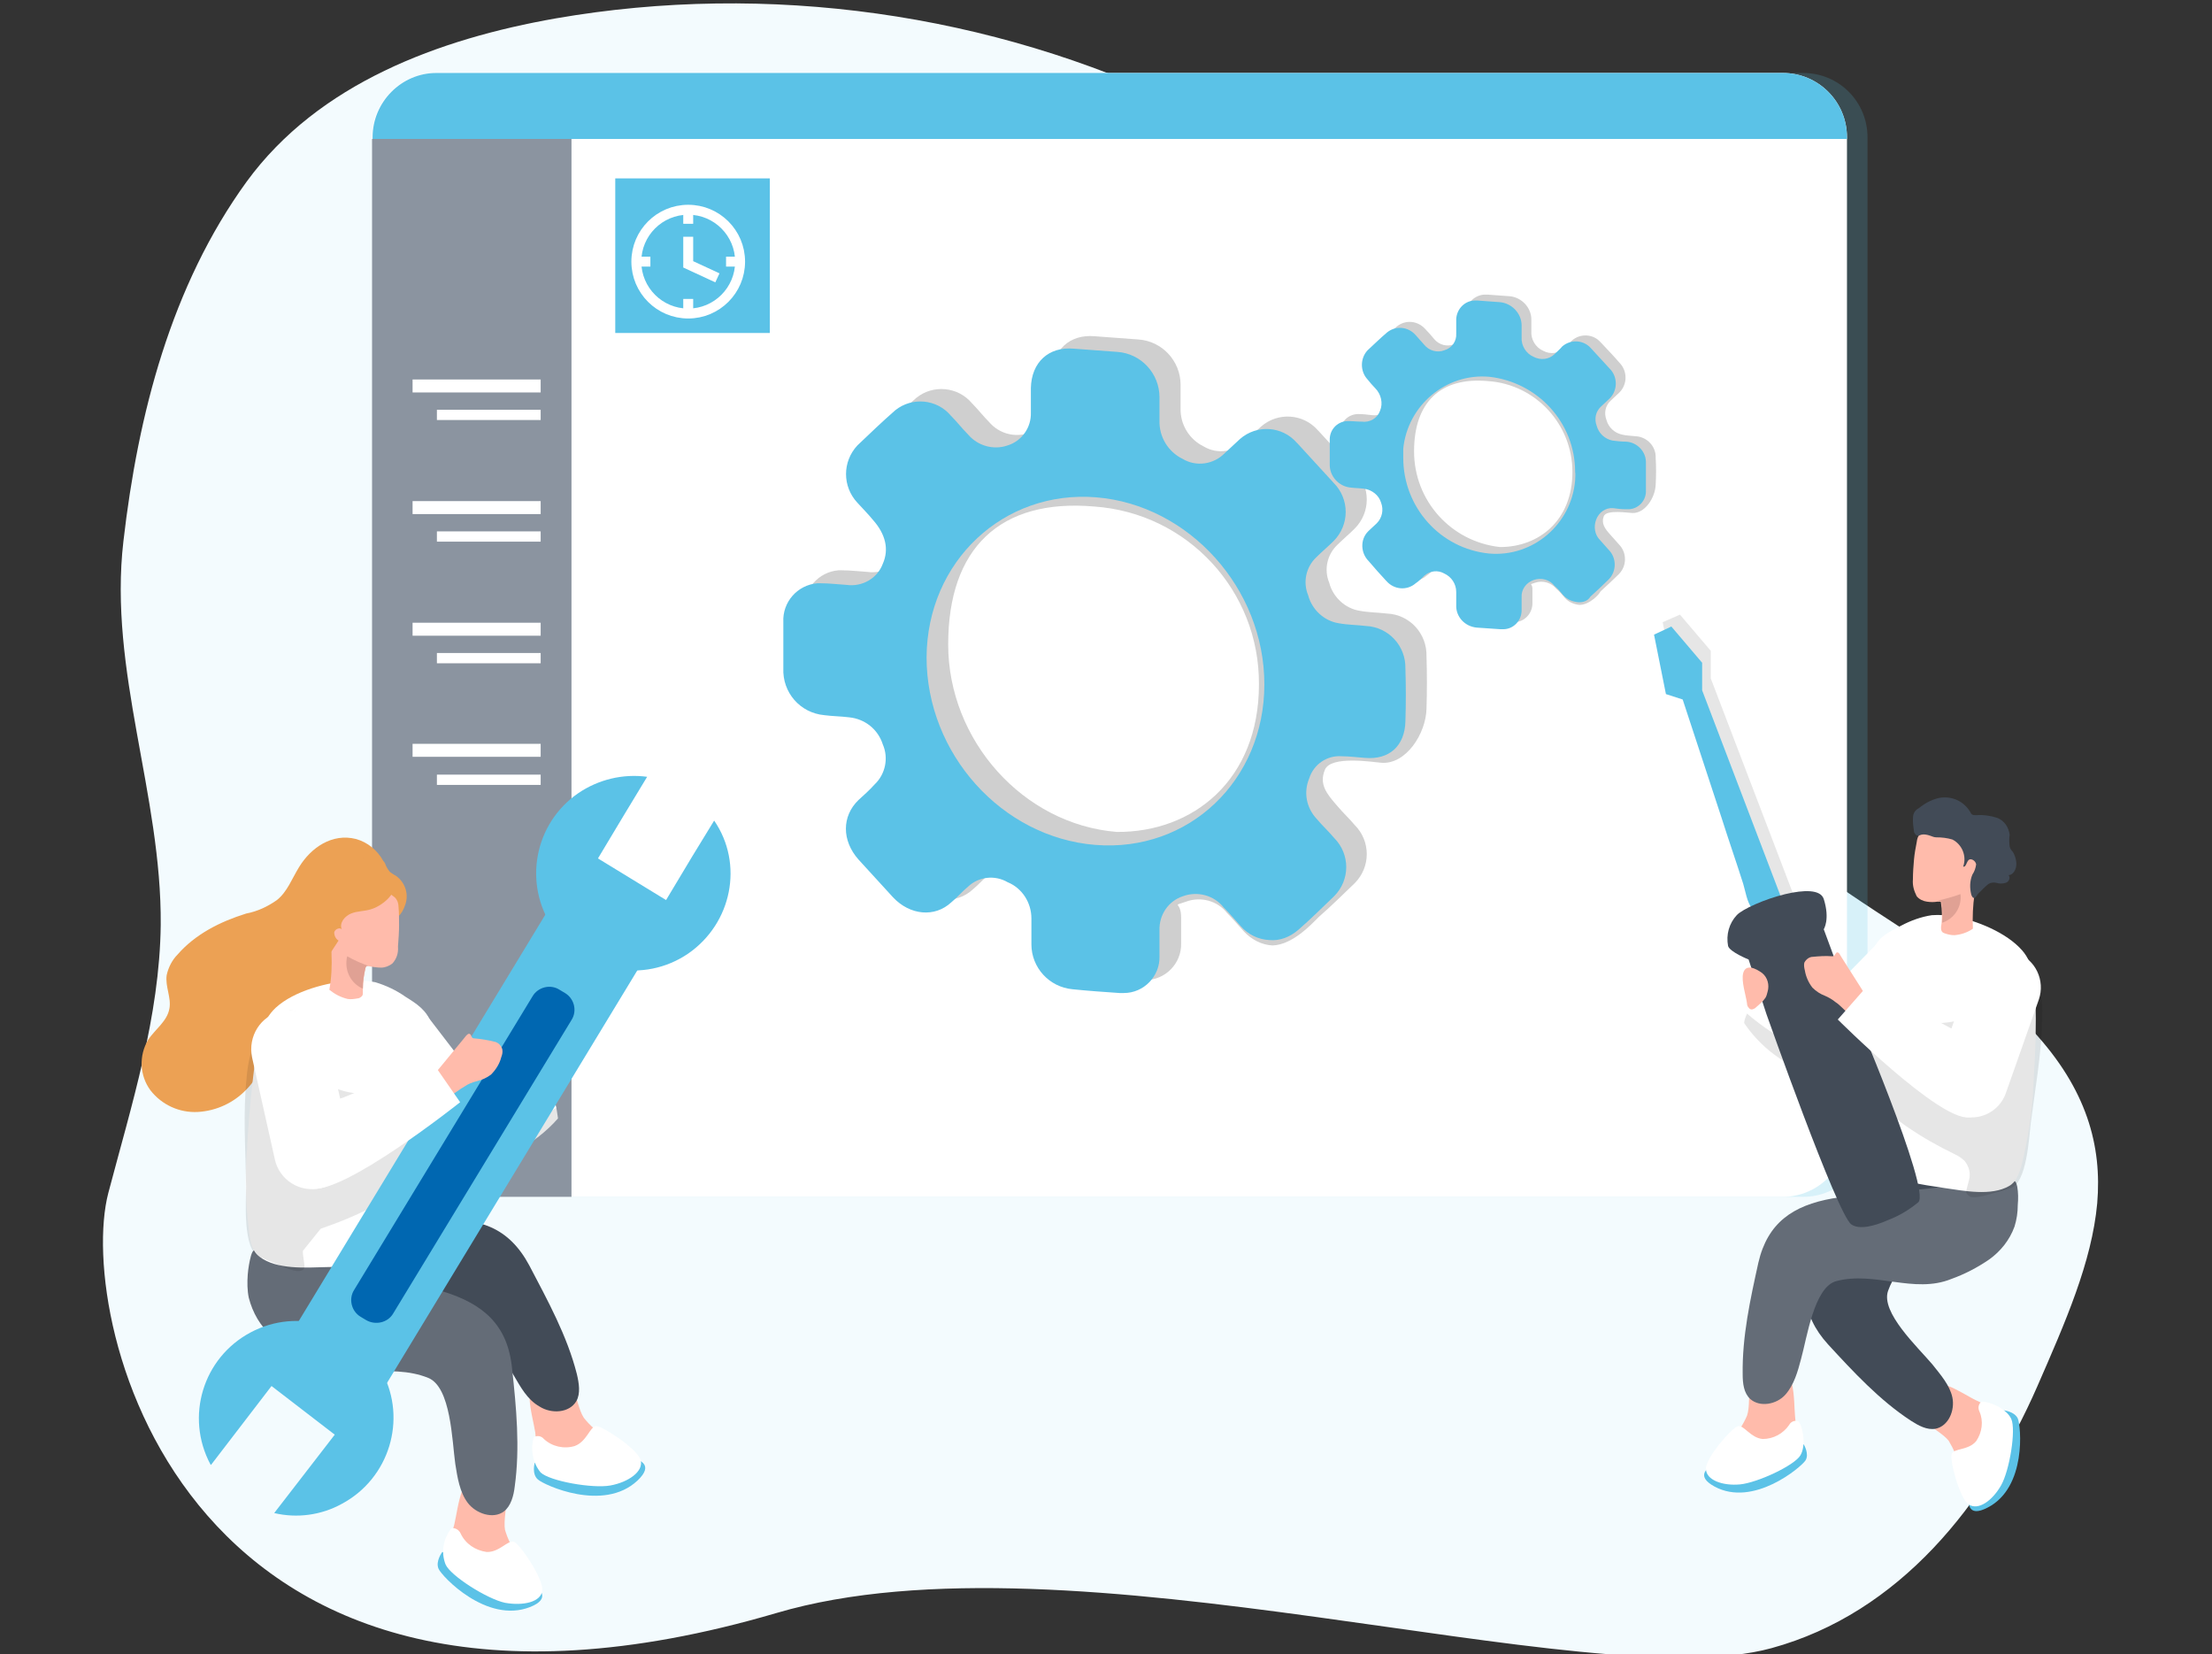 <svg width="214" height="160" viewBox="0 0 214 160" fill="none" xmlns="http://www.w3.org/2000/svg">
<rect x="0" y="0" width="214" height="160" fill="#333333" stroke="none"/>
<g clip-path="url(#clip0_1492_17833)">
<path d="M202.895 116.392C202.373 122.092 199.81 127.895 197.091 134.118C192.124 145.464 183.81 156.026 171.366 159.425C153.536 164.288 103.601 147.608 75.105 156.026C17.745 172.863 7.288 127.634 10.477 115.399C12.725 106.876 15.444 98.353 15.549 89.464C15.653 76.863 10.477 64.889 11.941 52.34C13.353 40.105 16.542 27.66 23.863 17.569C30.817 8.052 42.477 3.765 53.771 1.778C74.268 -1.778 95.863 1.255 114.634 10.301C124.098 14.902 133.039 21.124 139.209 29.699C145.536 38.484 148.621 49.098 153.693 58.614C159.131 68.811 166.869 77.699 176.229 84.549C183.078 89.569 190.869 93.49 196.673 99.712C201.902 105.36 203.366 110.85 202.895 116.392Z" fill="#F3FBFE"/>
<path opacity="0.18" d="M180.673 13.281V109.543C180.673 112.941 177.902 115.765 174.451 115.765H44.202C40.752 115.765 37.98 112.993 37.98 109.543V13.281C37.98 9.83 40.752 7.059 44.202 7.059H174.451C177.902 7.059 180.673 9.83 180.673 13.281Z" fill="#5BC2E7"/>
<path d="M178.686 13.281V109.543C178.686 112.941 175.915 115.765 172.464 115.765H42.216C38.765 115.765 35.993 112.993 35.993 109.543V13.281C35.993 9.83 38.765 7.059 42.216 7.059H172.464C175.915 7.059 178.686 9.83 178.686 13.281Z" fill="white"/>
<path d="M178.686 13.281V13.438H36.046V13.281C36.046 9.882 38.817 7.059 42.216 7.059H172.464C175.915 7.059 178.686 9.83 178.686 13.281Z" fill="#5BC2E7"/>
<path d="M55.288 13.438V115.765H42.216C38.765 115.765 35.993 112.993 35.993 109.542V13.438H55.288Z" fill="#8B94A0"/>
<path d="M52.307 39.634H42.268V40.627H52.307V39.634Z" fill="white"/>
<path d="M52.307 36.706H39.915V37.961H52.307V36.706Z" fill="white"/>
<path d="M52.307 51.399H42.268V52.392H52.307V51.399Z" fill="white"/>
<path d="M52.307 48.471H39.915V49.725H52.307V48.471Z" fill="white"/>
<path d="M52.307 63.163H42.268V64.157H52.307V63.163Z" fill="white"/>
<path d="M52.307 60.235H39.915V61.49H52.307V60.235Z" fill="white"/>
<path d="M52.307 74.928H42.268V75.922H52.307V74.928Z" fill="white"/>
<path d="M52.307 71.948H39.915V73.203H52.307V71.948Z" fill="white"/>
<g opacity="0.19">
<path d="M123.105 91.451C122.059 91.399 121.065 90.876 120.333 90.091C119.811 89.516 119.288 88.889 118.713 88.314C117.771 87.111 116.15 86.693 114.739 87.216C113.275 87.739 114.268 87.111 114.268 88.732C114.268 89.569 114.268 90.405 114.268 91.242C114.32 93.176 112.752 94.797 110.817 94.797C110.66 94.797 110.503 94.797 110.399 94.797C108.882 94.693 107.366 94.588 105.85 94.431C103.601 94.222 101.876 92.34 101.876 90.091C101.876 89.255 101.876 88.418 101.876 87.582C101.876 86.065 100.987 84.654 99.575 84.078C98.32 83.346 96.752 83.555 95.758 84.497C95.183 84.967 94.713 85.542 94.137 86.013C92.516 87.529 90.111 87.268 88.49 85.543C87.392 84.34 86.242 83.085 85.144 81.882C83.523 80.052 83.523 77.699 85.144 76.131C85.667 75.66 86.19 75.189 86.713 74.614C87.758 73.621 88.072 72.052 87.497 70.745C87.026 69.281 85.771 68.287 84.255 68.131C83.418 68.026 82.634 68.026 81.797 67.921C79.445 67.712 77.719 65.725 77.824 63.373C77.824 61.856 77.824 60.392 77.824 58.928C77.719 56.993 79.183 55.32 81.118 55.163C81.222 55.163 81.327 55.163 81.431 55.163C82.268 55.163 83.105 55.268 83.941 55.32C85.458 55.529 86.922 54.693 87.445 53.281C88.072 51.869 87.706 50.405 86.503 49.046C86.033 48.471 85.51 47.948 84.987 47.373C83.523 45.856 83.523 43.399 84.987 41.882C86.19 40.732 87.392 39.582 88.647 38.484C90.268 37.176 92.673 37.386 94.033 39.007C94.608 39.582 95.131 40.261 95.706 40.837C96.647 41.935 98.163 42.353 99.523 41.882C100.882 41.464 101.824 40.157 101.771 38.693C101.771 37.961 101.771 37.124 101.771 36.34C101.824 33.83 103.497 32.314 105.902 32.523L110.137 32.837C112.438 32.993 114.216 34.928 114.216 37.229C114.216 37.961 114.216 38.745 114.216 39.477C114.164 41.046 115.052 42.51 116.464 43.19C117.771 43.974 119.445 43.712 120.49 42.667C121.013 42.196 121.484 41.725 122.007 41.255C123.628 39.843 126.085 40 127.497 41.621C127.549 41.673 127.549 41.673 127.601 41.725C128.752 42.98 129.902 44.235 131.052 45.49C132.621 47.059 132.621 49.569 131.052 51.137C130.53 51.66 129.902 52.183 129.379 52.706C128.386 53.647 128.072 55.111 128.595 56.366C128.961 57.778 130.164 58.876 131.575 59.085C132.412 59.242 133.301 59.242 134.19 59.346C136.386 59.451 138.059 61.281 138.007 63.477C138.059 65.15 138.059 66.876 138.007 68.549C137.954 70.954 136.02 73.987 133.614 73.778C132.882 73.725 128.752 73.046 128.177 74.457C127.601 75.869 128.333 76.758 129.379 77.961C129.902 78.588 130.53 79.163 131.052 79.791C132.621 81.359 132.621 83.869 131.052 85.438C129.902 86.536 128.804 87.634 127.601 88.68C126.869 89.412 125.039 91.399 123.105 91.451ZM91.732 62.327C91.732 71.634 99 79.739 108.046 80.471C115.418 80.523 121.797 75.451 121.797 66.196C121.85 57.15 114.896 49.621 105.85 48.993C96.752 48.209 91.732 53.02 91.732 62.327Z" fill="#020202"/>
</g>
<path d="M122.791 90.928C121.745 90.876 120.752 90.405 120.02 89.569C119.497 88.993 118.974 88.366 118.399 87.791C117.458 86.588 115.837 86.17 114.425 86.693C113.013 87.163 112.124 88.523 112.176 89.987C112.176 90.823 112.176 91.66 112.176 92.497C112.229 94.431 110.66 96.052 108.726 96.052C108.569 96.052 108.412 96.052 108.307 96.052C106.791 95.948 105.275 95.843 103.758 95.686C101.51 95.477 99.784 93.595 99.784 91.346C99.784 90.51 99.784 89.673 99.784 88.837C99.784 87.32 98.895 85.909 97.484 85.333C96.229 84.601 94.66 84.81 93.667 85.752C93.091 86.222 92.621 86.797 92.046 87.268C90.425 88.784 88.02 88.523 86.399 86.797C85.301 85.595 84.15 84.34 83.052 83.137C81.431 81.307 81.431 78.954 83.052 77.386C83.575 76.915 84.098 76.444 84.621 75.869C85.667 74.876 85.98 73.307 85.405 72C84.935 70.536 83.68 69.543 82.163 69.386C81.327 69.281 80.543 69.281 79.758 69.177C77.405 68.967 75.68 66.98 75.784 64.627C75.784 63.111 75.784 61.647 75.784 60.183C75.68 58.248 77.144 56.575 79.078 56.418C79.183 56.418 79.288 56.418 79.392 56.418C80.229 56.418 81.065 56.523 81.902 56.575C83.418 56.784 84.882 55.948 85.405 54.536C86.033 53.124 85.667 51.66 84.464 50.301C83.993 49.725 83.471 49.203 82.948 48.627C81.484 47.059 81.484 44.654 82.948 43.085C84.15 41.935 85.353 40.784 86.608 39.686C88.229 38.379 90.634 38.588 91.993 40.209C92.569 40.784 93.091 41.464 93.667 42.039C94.608 43.137 96.124 43.556 97.484 43.085C98.843 42.667 99.784 41.359 99.732 39.895C99.732 39.163 99.732 38.327 99.732 37.542C99.784 35.033 101.458 33.516 103.863 33.725C105.275 33.83 106.686 33.935 108.098 34.039C110.399 34.196 112.176 36.131 112.176 38.431C112.176 39.163 112.176 39.948 112.176 40.68C112.124 42.248 113.013 43.712 114.425 44.392C115.732 45.176 117.405 44.915 118.451 43.869C118.974 43.399 119.444 42.928 119.967 42.458C121.588 41.046 124.046 41.203 125.458 42.824C125.51 42.876 125.51 42.876 125.562 42.928C126.712 44.183 127.863 45.438 129.013 46.693C130.582 48.261 130.582 50.771 129.013 52.34C128.49 52.863 127.863 53.386 127.34 53.908C126.346 54.85 126.033 56.314 126.556 57.569C126.922 58.98 128.124 60.078 129.536 60.288C130.373 60.444 131.261 60.444 132.15 60.549C134.346 60.654 136.02 62.484 135.967 64.68C136.02 66.353 136.02 68.078 135.967 69.752C135.915 72.157 134.399 73.516 132.046 73.307C131.314 73.255 130.529 73.15 129.797 73.15C128.386 73.046 127.078 73.935 126.66 75.294C126.085 76.654 126.399 78.17 127.392 79.216C127.915 79.843 128.542 80.418 129.065 81.046C130.634 82.614 130.634 85.124 129.065 86.693C127.915 87.791 126.817 88.889 125.614 89.935C124.83 90.614 123.837 91.033 122.791 90.928ZM89.641 63.582C89.641 72.889 96.909 80.993 105.954 81.725C115 82.457 122.32 75.503 122.32 66.196C122.32 56.889 115 48.837 106.059 48.105C97.118 47.373 89.693 54.275 89.641 63.582Z" fill="#5BC2E7"/>
<g opacity="0.19">
<path d="M152.804 58.51C152.281 58.458 151.758 58.248 151.392 57.83C151.131 57.516 150.869 57.203 150.556 56.941C150.085 56.366 149.248 56.105 148.516 56.366C147.784 56.627 148.307 56.314 148.255 57.098C148.255 57.516 148.255 57.935 148.255 58.353C148.255 59.346 147.471 60.183 146.477 60.183C146.425 60.183 146.32 60.183 146.268 60.183L143.967 59.974C142.817 59.869 141.98 58.928 141.928 57.778C141.928 57.359 141.928 56.941 141.928 56.523C141.928 55.739 141.458 55.059 140.778 54.745C140.15 54.379 139.366 54.484 138.843 54.954C138.582 55.216 138.32 55.477 138.007 55.686C137.17 56.418 135.915 56.314 135.183 55.529L135.131 55.477C134.556 54.85 133.98 54.222 133.405 53.595C132.621 52.81 132.569 51.503 133.353 50.719L133.405 50.667L134.19 49.935C134.712 49.412 134.869 48.627 134.608 47.948C134.399 47.216 133.719 46.693 132.935 46.588C132.516 46.536 132.098 46.536 131.68 46.484C130.477 46.379 129.588 45.333 129.641 44.183V41.935C129.588 40.941 130.32 40.105 131.314 40.052C131.366 40.052 131.418 40.052 131.471 40.052C131.889 40.052 132.307 40.105 132.726 40.157C133.51 40.261 134.242 39.843 134.503 39.111C134.817 38.379 134.608 37.49 134.033 36.967C133.771 36.706 133.51 36.392 133.301 36.131C132.569 35.346 132.569 34.092 133.301 33.307C133.876 32.732 134.503 32.157 135.131 31.582C135.967 30.902 137.17 31.006 137.902 31.843C138.216 32.157 138.477 32.471 138.739 32.784C139.209 33.359 139.994 33.569 140.673 33.307C141.405 33.098 141.876 32.418 141.824 31.686C141.824 31.268 141.824 30.902 141.824 30.484C141.771 29.49 142.503 28.601 143.549 28.497C143.654 28.497 143.811 28.497 143.915 28.497L146.059 28.654C147.209 28.758 148.15 29.752 148.15 30.902C148.15 31.268 148.15 31.634 148.15 32.052C148.098 32.837 148.569 33.621 149.301 33.935C149.98 34.301 150.817 34.196 151.34 33.673C151.601 33.412 151.863 33.203 152.072 32.941C152.909 32.209 154.163 32.314 154.843 33.098L154.895 33.15C155.471 33.778 156.098 34.405 156.673 35.085C157.458 35.869 157.458 37.176 156.673 37.961C156.412 38.222 156.098 38.484 155.837 38.745C155.314 39.216 155.157 39.948 155.418 40.627C155.628 41.359 156.203 41.882 156.935 42.039C157.353 42.144 157.824 42.144 158.242 42.196C159.34 42.248 160.229 43.19 160.177 44.288C160.229 45.124 160.229 46.013 160.177 46.902C160.124 48.157 159.131 49.673 157.928 49.621C157.562 49.621 155.418 49.255 155.157 49.935C154.895 50.614 155.261 51.137 155.784 51.712C156.046 52.026 156.36 52.34 156.621 52.654C157.405 53.438 157.405 54.745 156.621 55.529C156.046 56.105 155.471 56.627 154.843 57.203C154.739 57.464 153.797 58.51 152.804 58.51ZM136.804 43.66C136.804 48.418 140.36 52.392 145.118 52.915C148.882 52.915 152.124 50.353 152.124 45.647C152.124 41.046 148.569 37.176 143.967 36.863C139.366 36.444 136.804 38.902 136.804 43.66Z" fill="#020202"/>
</g>
<path d="M152.647 58.248C152.124 58.196 151.601 57.987 151.235 57.569C150.974 57.255 150.713 56.941 150.399 56.68C149.928 56.052 149.092 55.843 148.36 56.105C147.628 56.366 147.157 57.046 147.209 57.778C147.209 58.196 147.209 58.614 147.209 59.033C147.209 60.026 146.425 60.863 145.431 60.863C145.327 60.863 145.275 60.863 145.17 60.863L142.869 60.706C141.719 60.601 140.83 59.66 140.882 58.51C140.882 58.092 140.882 57.673 140.882 57.255C140.882 56.471 140.412 55.791 139.732 55.477C139.105 55.111 138.32 55.216 137.797 55.686C137.536 55.948 137.275 56.209 136.961 56.418C136.124 57.15 134.869 57.046 134.137 56.209L134.085 56.157C133.51 55.529 132.935 54.902 132.412 54.275C131.628 53.49 131.575 52.183 132.36 51.399L132.412 51.346C132.673 51.085 132.935 50.876 133.196 50.614C133.719 50.092 133.876 49.307 133.614 48.627C133.405 47.895 132.726 47.373 131.941 47.268C131.523 47.216 131.105 47.216 130.686 47.163C129.484 47.059 128.595 46.013 128.647 44.863C128.647 44.131 128.647 43.346 128.647 42.614C128.595 41.621 129.327 40.784 130.32 40.732C130.373 40.732 130.425 40.732 130.477 40.732C130.896 40.732 131.314 40.784 131.732 40.784C132.516 40.889 133.248 40.471 133.51 39.739C133.824 39.007 133.614 38.118 133.039 37.542C132.778 37.281 132.516 36.967 132.307 36.706C131.575 35.922 131.575 34.667 132.307 33.882C132.935 33.307 133.51 32.732 134.19 32.157C135.026 31.477 136.229 31.582 136.961 32.418C137.222 32.732 137.536 33.046 137.797 33.359C138.268 33.935 139.052 34.144 139.732 33.882C140.464 33.673 140.935 32.993 140.882 32.261C140.882 31.895 140.882 31.477 140.882 31.059C140.83 30.013 141.614 29.124 142.608 29.072C142.713 29.072 142.869 29.072 142.974 29.072L145.118 29.229C146.268 29.333 147.209 30.327 147.209 31.477C147.209 31.843 147.209 32.209 147.209 32.627C147.157 33.412 147.628 34.196 148.36 34.51C149.039 34.876 149.876 34.771 150.399 34.248C150.66 33.987 150.922 33.778 151.131 33.516C151.967 32.784 153.222 32.889 153.902 33.673L153.954 33.725C154.53 34.353 155.157 35.033 155.732 35.66C156.516 36.444 156.516 37.752 155.732 38.536C155.471 38.797 155.157 39.059 154.896 39.32C154.373 39.791 154.216 40.523 154.477 41.203C154.686 41.935 155.262 42.458 155.994 42.614C156.412 42.667 156.882 42.719 157.301 42.719C158.399 42.771 159.288 43.712 159.235 44.81C159.235 45.647 159.235 46.536 159.235 47.425C159.288 48.366 158.556 49.203 157.614 49.255C157.458 49.255 157.353 49.255 157.196 49.255C156.83 49.255 156.464 49.203 156.046 49.15C155.314 49.098 154.686 49.569 154.425 50.248C154.164 50.928 154.268 51.712 154.791 52.235C155.052 52.549 155.366 52.863 155.628 53.176C156.412 53.961 156.412 55.268 155.628 56.052C155.052 56.627 154.477 57.15 153.85 57.725C153.641 58.092 153.17 58.301 152.647 58.248ZM135.758 44.288C135.758 49.046 139.314 53.072 144.072 53.542C148.307 53.908 152.02 50.719 152.386 46.484C152.386 46.222 152.438 45.908 152.386 45.647C152.386 40.889 148.778 36.967 144.072 36.444C139.889 36.078 136.177 39.216 135.758 43.399C135.758 43.712 135.758 44.026 135.758 44.288Z" fill="#5BC2E7"/>
<path d="M74.477 17.255H59.523V32.209H74.477V17.255Z" fill="#5BC2E7"/>
<path d="M66.582 30.327C69.354 30.327 71.601 28.079 71.601 25.307C71.601 22.535 69.354 20.288 66.582 20.288C63.809 20.288 61.562 22.535 61.562 25.307C61.562 28.079 63.809 30.327 66.582 30.327Z" stroke="white" stroke-width="0.96" stroke-miterlimit="3.233"/>
<path d="M66.582 20.235V21.647" stroke="white" stroke-width="0.96" stroke-miterlimit="3.233"/>
<path d="M66.582 28.915V30.327" stroke="white" stroke-width="0.96" stroke-miterlimit="3.233"/>
<path d="M71.601 25.307H70.242" stroke="white" stroke-width="0.96" stroke-miterlimit="3.233"/>
<path d="M62.922 25.307H61.562" stroke="white" stroke-width="0.96" stroke-miterlimit="3.233"/>
<path d="M66.582 22.902V25.569L69.405 26.876" stroke="white" stroke-width="0.96" stroke-miterlimit="3.233"/>
<path d="M37.091 83.294C36.516 82.248 35.575 81.464 34.425 81.15C32.124 80.575 30.085 81.987 28.935 83.869C28.255 84.967 27.784 86.275 26.791 87.059C25.902 87.686 24.908 88.157 23.81 88.366C21.301 89.15 18.895 90.353 17.17 92.34C16.647 92.863 16.281 93.595 16.124 94.327C15.967 95.425 16.595 96.523 16.386 97.569C16.176 98.771 15.026 99.555 14.346 100.549C13.405 102.118 13.51 104.052 14.556 105.464C15.653 106.876 17.379 107.66 19.157 107.556C20.935 107.451 22.608 106.667 23.81 105.412C26.372 102.797 27.052 98.51 30.137 96.471C30.974 95.895 32.02 95.477 32.386 94.588C32.699 93.961 32.595 93.176 32.699 92.497C32.908 91.294 33.745 90.301 34.843 89.83C36.621 89.15 38.503 89.778 39.235 87.425C39.549 86.431 39.183 85.333 38.294 84.706C38.085 84.601 37.876 84.444 37.719 84.34C37.51 84.078 37.353 83.817 37.248 83.503C37.196 83.399 37.144 83.346 37.091 83.294Z" fill="#ECA154"/>
<path d="M52.098 95.425L52.046 95.373L52.255 95.425H52.098Z" fill="white"/>
<path d="M51.784 138.562C51.837 139.399 52.098 140.183 52.516 140.915C52.987 141.595 53.667 142.065 54.451 142.327C56.124 142.954 57.954 142.902 59.627 142.222C59.837 142.17 60.046 142.013 60.15 141.804C60.203 141.647 60.255 141.438 60.203 141.281C59.941 140.34 59.366 139.556 58.582 139.033C57.797 138.51 57.065 137.882 56.49 137.15C55.497 135.686 55.601 131.399 52.673 132.444C50.268 133.281 51.523 136.837 51.784 138.562Z" fill="#FFBBAB"/>
<path d="M35.314 119.216C37.562 118.693 39.863 118.327 42.216 118.118C46.294 117.699 49.222 118.693 51.209 122.405C52.987 125.804 54.869 129.203 55.81 132.915C56.02 133.804 56.176 134.797 55.758 135.529C55.078 136.68 53.353 136.784 52.203 136.052C51 135.373 50.373 134.17 49.693 133.02C48.49 131.085 46.451 126.275 44.098 126.327C40.961 126.327 37.824 128.575 34.739 129.15C34.425 129.255 34.059 129.203 33.797 129.046C33.588 128.889 31.497 129.15 31.392 128.889C30.712 126.484 32.281 123.503 32.176 120.993C32.124 120.732 32.176 120.471 32.281 120.261C32.49 119.948 32.856 119.739 33.222 119.686C33.954 119.582 34.634 119.373 35.314 119.216Z" fill="#424B57"/>
<path d="M51.732 141.49C51.732 141.49 51.418 142.588 52.046 143.111C52.621 143.634 58.373 146.301 61.667 143.216C64.961 140.131 56.438 140.81 56.438 140.81L51.732 141.49Z" fill="#5BC2E7"/>
<path d="M51.627 139.033C51.941 138.824 52.359 138.876 52.621 139.19C53.405 139.922 54.555 140.183 55.601 139.869C56.752 139.451 57.065 138.039 57.64 137.935C58.216 137.882 61.667 140.131 61.98 141.229C62.294 142.327 60.778 143.373 59.052 143.686C57.327 144 53.196 143.268 52.307 142.431C51.523 141.49 51.314 140.183 51.627 139.033Z" fill="white"/>
<path d="M43.941 147.503C43.68 148.288 43.627 149.124 43.732 149.961C43.941 150.745 44.359 151.477 44.987 152C46.294 153.203 48.02 153.882 49.797 153.83C50.059 153.83 50.268 153.778 50.477 153.621C50.582 153.516 50.686 153.307 50.738 153.15C50.843 152.209 50.634 151.268 50.059 150.484C49.536 149.699 49.117 148.863 48.856 147.974C48.542 146.248 50.216 142.327 47.131 142.17C44.569 142.013 44.359 145.778 43.941 147.503Z" fill="#FFBBAB"/>
<path d="M36.046 123.346C38.346 123.712 40.595 124.235 42.843 124.915C46.765 126.118 49.118 128.157 49.536 132.34C49.954 136.157 50.32 140.026 49.797 143.791C49.693 144.68 49.431 145.673 48.752 146.196C47.706 146.98 46.033 146.405 45.248 145.359C44.464 144.314 44.255 142.902 44.046 141.595C43.732 139.346 43.627 134.17 41.431 133.281C37.719 131.765 33.379 133.647 29.823 131.66C28.516 130.98 27.314 130.196 26.268 129.203C25.17 128.261 24.438 126.954 24.072 125.543C23.915 124.81 23.915 124.026 23.967 123.294C24.02 122.667 24.124 122.039 24.281 121.464C24.49 120.784 24.595 120.889 25.327 120.993C26.529 121.15 27.732 121.412 28.882 121.726C31.34 122.248 33.641 122.928 36.046 123.346Z" fill="#646C77"/>
<path d="M42.791 150.118C42.791 150.118 42.111 151.007 42.425 151.739C42.739 152.471 47.078 157.072 51.261 155.451C55.444 153.83 47.34 151.216 47.34 151.216L42.791 150.118Z" fill="#5BC2E7"/>
<path d="M43.68 147.817C44.046 147.765 44.412 147.974 44.569 148.34C45.039 149.333 45.98 149.961 47.078 150.118C48.281 150.17 49.118 148.967 49.693 149.124C50.268 149.281 52.569 152.68 52.464 153.83C52.359 154.98 50.582 155.346 48.856 155.033C47.131 154.667 43.575 152.418 43.105 151.32C42.634 150.118 42.895 148.81 43.68 147.817Z" fill="white"/>
<path d="M47.601 110.065C47.444 111.007 47.026 111.791 46.19 111.948C46.137 111.948 46.033 111.948 45.98 111.948C44.464 112.052 42.634 110.693 41.379 109.542C40.856 109.072 40.386 108.549 39.915 108.026L41.118 97.987L47.497 106.301C47.706 107.556 47.758 108.81 47.601 110.065Z" fill="white"/>
<path d="M53.98 108.183C52.882 109.438 51.523 110.484 50.059 111.268C49.013 111.791 47.81 112.105 46.608 112.052C46.451 112.052 46.294 112 46.137 111.948C45.876 111.843 45.667 111.686 45.562 111.425C45.144 110.797 44.935 110.013 44.987 109.229C45.144 107.242 47.444 106.301 47.444 106.301C47.444 106.301 52.569 105.307 53.144 105.621C53.458 105.778 53.667 106.51 53.824 107.137C53.928 107.765 53.98 108.183 53.98 108.183Z" fill="white"/>
<path opacity="0.1" d="M53.98 108.183C52.882 109.438 51.523 110.484 50.059 111.268C49.013 111.791 47.81 112.105 46.608 112.052C46.451 112.052 46.294 112 46.137 111.948C46.085 111.948 45.98 111.948 45.928 111.948C44.412 112.052 42.582 110.693 41.327 109.543L42.163 106.562C42.948 107.608 43.889 108.497 44.987 109.229C45.771 109.752 46.66 110.065 47.601 110.013C47.863 110.013 48.124 109.961 48.333 109.856C50.268 109.177 52.098 108.288 53.823 107.137C53.928 107.765 53.98 108.183 53.98 108.183Z" fill="#020202"/>
<path d="M52.882 103.059C52.516 103.32 52.202 103.739 52.046 104.157C51.993 104.366 51.993 104.627 52.046 104.837C52.046 105.046 52.098 105.255 52.202 105.464C52.307 105.726 52.464 105.935 52.673 106.144L53.091 106.614C53.144 106.667 53.196 106.719 53.248 106.771C53.405 106.824 53.562 106.771 53.666 106.614C53.771 106.51 53.823 106.353 53.876 106.196C54.137 105.36 54.817 104.052 54.66 103.163C54.451 102.118 53.405 102.588 52.882 103.059Z" fill="#FFBBAB"/>
<path d="M41.379 109.542C41.327 110.013 41.327 110.484 41.275 110.954C40.961 113.569 40.02 116.131 40.49 118.797C40.699 119.373 40.699 120 40.49 120.575C40.229 120.993 39.81 121.359 39.288 121.464C36.83 122.458 34.163 122.51 31.549 122.562C29.562 122.614 26.791 122.824 25.118 121.569C24.386 121.046 24.229 120.157 24.124 119.32C23.758 116.549 23.654 113.778 23.915 111.007C23.915 110.641 23.967 110.275 23.967 109.909C24.124 107.399 24.386 104.941 24.699 102.431C24.961 100.654 25.327 98.719 26.686 97.464C28.464 95.843 31.654 95.007 34.007 94.85C34.791 94.797 35.523 94.85 36.307 95.007C37.353 95.32 38.346 95.791 39.235 96.418C40.333 97.098 41.275 97.725 41.693 98.928C42.163 100.288 42.425 101.752 42.477 103.163C42.529 104.523 42.373 105.882 42.059 107.19C41.902 107.817 41.641 108.497 41.536 109.124C41.431 109.281 41.431 109.438 41.379 109.542Z" fill="white"/>
<path opacity="0.1" d="M29.301 120.993C29.248 121.359 29.562 122.51 29.405 122.719C29.353 122.823 29.196 122.928 29.039 122.928C28.255 123.085 26.634 122.144 26.059 121.987C25.745 121.882 25.484 121.673 25.118 121.569C23.444 120.941 23.81 116.078 23.81 114.771C23.758 111.268 23.497 107.608 23.863 104.209C23.967 102.85 24.281 101.542 24.804 100.34C25.327 99.085 26.425 98.144 27.732 97.778C27.994 97.725 28.255 97.725 28.516 97.778C29.51 98.196 29.562 99.921 29.614 100.758C29.719 102.065 30.033 103.477 31.026 104.366C33.484 106.614 38.242 105.725 41.222 105.621C41.484 105.569 41.745 105.621 42.007 105.725C42.373 105.987 42.477 106.51 42.268 106.928C42.059 107.346 41.85 107.712 41.588 108.026C40.699 109.333 40.699 111.059 40.124 112.523C39.34 114.301 37.98 115.712 36.307 116.601C34.634 117.49 32.856 118.222 31.026 118.85" fill="#020202"/>
<path d="M53.488 87.269L26.931 131.031L35.826 136.429L62.383 92.667L53.488 87.269Z" fill="#5BC2E7"/>
<path d="M35.418 127.686L34.895 127.373C34.006 126.85 33.693 125.647 34.268 124.758L51.523 96.366C52.046 95.477 53.248 95.163 54.137 95.739L54.66 96.052C55.549 96.575 55.863 97.778 55.287 98.667L38.032 127.059C37.51 127.948 36.307 128.209 35.418 127.686Z" fill="#0067B1"/>
<path d="M37.98 93.176C37.667 93.438 37.248 93.595 36.882 93.595C36.516 93.595 36.203 93.543 35.837 93.49L35.627 93.438C35.575 93.438 35.523 93.438 35.471 93.438C35.418 93.49 35.418 93.542 35.366 93.595C35.209 94.275 35.105 94.954 35.105 95.634C35.105 95.739 35.105 95.895 35.105 96C35.105 96.157 35.105 96.261 35 96.366C34.895 96.471 34.739 96.575 34.582 96.575C34.268 96.627 33.954 96.68 33.641 96.627C32.961 96.471 32.386 96.157 31.863 95.739C32.072 94.588 32.124 93.386 32.072 92.235C32.02 90.719 31.811 89.203 32.176 87.686C32.333 86.327 33.588 85.386 34.895 85.543C35 85.543 35.157 85.595 35.261 85.595C36.359 85.699 37.353 86.118 38.19 86.797C38.451 87.059 38.556 87.373 38.556 87.739C38.608 88.314 38.608 88.941 38.608 89.516C38.608 90.091 38.556 90.876 38.503 91.555C38.556 92.235 38.346 92.758 37.98 93.176Z" fill="#FFBBAB"/>
<path d="M35.837 93.49L35.627 93.438C35.575 93.438 35.523 93.438 35.471 93.438C35.418 93.49 35.418 93.543 35.366 93.595C35.209 94.275 35.105 94.954 35.105 95.634C33.902 95.111 33.275 93.804 33.588 92.497C34.32 92.915 35.052 93.229 35.837 93.49Z" fill="#E0A194"/>
<path d="M44.882 100.444L45.091 100.183C45.196 100.078 45.353 99.922 45.457 100.026C45.614 100.078 45.562 100.288 45.719 100.392C45.771 100.444 45.876 100.444 45.928 100.444C46.556 100.497 47.183 100.601 47.81 100.758C48.176 100.81 48.49 101.124 48.595 101.49C48.647 101.752 48.595 102.013 48.49 102.275C48.333 102.902 47.967 103.477 47.497 103.948C47.078 104.261 46.608 104.471 46.137 104.575C45.719 104.68 45.301 104.837 44.935 105.098C44.464 105.36 44.046 105.726 43.575 105.987C43 106.353 42.163 106.196 41.797 105.621C41.484 105.15 41.536 104.471 41.902 104.052L42.686 103.111L44.882 100.444Z" fill="#FFBBAB"/>
<path d="M27.209 97.83C29.196 97.359 31.235 98.614 31.654 100.654L33.85 110.484C34.32 112.471 33.065 114.51 31.026 114.928C29.039 115.399 27 114.144 26.582 112.105L24.386 102.275C23.967 100.235 25.222 98.248 27.209 97.83Z" fill="white"/>
<path d="M33.118 106.196L41.797 102.693L44.516 106.614C44.516 106.614 33.013 115.765 30.033 114.928C27.052 114.092 28.725 111.111 28.725 111.111C28.725 111.111 27.993 107.608 33.118 106.196Z" fill="white"/>
<path d="M35.889 87.948C35.261 88.157 34.582 88.105 33.954 88.366C33.327 88.627 32.804 89.307 33.065 89.882C32.856 89.673 32.386 89.882 32.333 90.196C32.333 90.51 32.49 90.824 32.752 90.98L31.967 92.183C31.915 92.288 31.81 92.392 31.706 92.445C31.601 92.497 31.444 92.497 31.34 92.445C30.817 92.288 30.346 91.869 30.137 91.346C29.928 90.824 29.823 90.301 29.823 89.725C29.771 88.68 29.771 87.634 29.823 86.536C29.823 86.013 29.928 85.543 30.137 85.072C30.451 84.549 30.921 84.079 31.444 83.765C32.647 83.033 34.059 82.771 35.418 83.033C36.412 83.294 38.032 84.183 38.189 85.333C38.399 86.536 36.83 87.686 35.889 87.948Z" fill="#ECA154"/>
<path d="M66.582 92.235C62.294 95.163 56.438 94.065 53.51 89.778C50.582 85.49 51.68 79.634 55.967 76.706C57.902 75.399 60.255 74.823 62.608 75.137L60.359 78.85L57.85 83.033L64.438 87.059L66.948 82.876L69.091 79.373C71.967 83.556 70.817 89.307 66.582 92.235Z" fill="#5BC2E7"/>
<path d="M33.065 145.464C31.078 146.562 28.726 146.876 26.529 146.353L32.386 138.771L26.268 134.065L20.412 141.699L20.36 141.647C17.902 137.046 19.627 131.346 24.229 128.889C28.83 126.431 34.529 128.157 36.987 132.758C39.392 137.307 37.667 143.007 33.065 145.464Z" fill="#5BC2E7"/>
<path opacity="0.1" d="M162.529 59.451L165.51 62.954V65.621L173.405 86.275L173.719 87.059L173.196 87.163L172.83 87.216C172.882 87.216 172.935 87.163 172.935 87.111L171.941 87.059C171.366 87.007 170.791 87.163 170.32 86.641C169.85 86.065 169.693 84.967 169.484 84.287C168.804 82.144 168.072 80.052 167.392 77.908L163.627 66.457L162.007 65.935L160.856 60.183L162.529 59.451Z" fill="#020202"/>
<path d="M171.784 87.111L171.993 87.059L171.941 87.111H171.784Z" fill="white"/>
<path d="M169.64 87.007L171.784 87.111L169.797 87.477C169.797 87.477 169.745 87.32 169.64 87.007Z" fill="white"/>
<path d="M161.693 60.601L164.673 64.105V66.771L172.569 87.477L172.882 88.261L172.359 88.366L171.993 88.418C172.046 88.418 172.098 88.366 172.098 88.314L171.105 88.261C170.529 88.209 169.954 88.366 169.484 87.843C169.013 87.268 168.856 86.17 168.647 85.49C167.967 83.346 167.235 81.255 166.555 79.111L162.791 67.66L161.17 67.137L160.02 61.386L161.693 60.601Z" fill="#5BC2E7"/>
<path d="M185.483 134.484C183.653 136.732 187.47 138.039 188.516 139.346C188.987 140.131 189.353 140.915 189.562 141.804C189.771 142.693 190.294 143.425 191.026 143.948C191.183 144.052 191.34 144.104 191.497 144.052C191.706 144 191.915 143.895 192.019 143.686C193.17 142.431 193.797 140.81 193.745 139.085C193.745 138.301 193.536 137.569 193.117 136.889C192.595 136.314 191.967 135.791 191.235 135.477C189.771 134.797 187 132.601 185.483 134.484Z" fill="#FFBBAB"/>
<path d="M180.15 113.098C180.307 112.784 180.621 112.523 180.934 112.418C181.196 112.418 181.405 112.471 181.614 112.575C183.81 113.464 187 112.941 188.934 114.353C189.144 114.51 188.255 116.287 188.307 116.497C188.359 116.81 188.307 117.124 188.098 117.386C186.634 119.948 183.653 122.039 182.66 124.863C181.928 126.954 185.536 130.301 186.948 131.974C187.732 132.967 188.621 133.961 188.882 135.163C189.144 136.418 188.516 137.935 187.261 138.196C186.425 138.353 185.588 137.882 184.856 137.412C181.823 135.425 179.314 132.706 176.856 130.039C174.189 127.111 174.189 124.131 175.81 120.627C176.751 118.64 177.797 116.706 178.948 114.823C179.418 114.196 179.784 113.673 180.15 113.098Z" fill="#424B57"/>
<path d="M191.758 140.392C191.758 140.392 188.464 147.817 192.281 145.83C196.098 143.895 195.523 137.882 195.209 137.203C194.895 136.523 193.85 136.418 193.85 136.418L191.758 140.392Z" fill="#5BC2E7"/>
<path d="M194.582 137.255C195.052 138.301 194.425 142.222 193.588 143.686C192.751 145.15 191.392 146.144 190.451 145.516C189.562 144.889 188.568 141.124 188.83 140.601C189.091 140.078 190.451 140.288 191.183 139.399C191.758 138.562 191.915 137.464 191.497 136.523C191.34 136.209 191.392 135.791 191.706 135.582C192.385 135.529 194.111 136.209 194.582 137.255Z" fill="white"/>
<path d="M171.314 131.66C168.438 131.451 169.588 135.32 169.013 136.941C168.647 137.778 168.176 138.51 167.549 139.19C166.921 139.869 166.608 140.758 166.608 141.647C166.608 141.804 166.66 141.961 166.765 142.118C166.921 142.275 167.131 142.379 167.392 142.379C169.065 142.588 170.791 142.17 172.15 141.176C172.778 140.758 173.3 140.131 173.562 139.399C173.771 138.614 173.771 137.83 173.666 137.046C173.51 135.373 173.771 131.869 171.314 131.66Z" fill="#FFBBAB"/>
<path d="M190.765 114.457C191.915 114.301 193.065 114.196 194.216 114.196C194.895 114.196 195 114.091 195.157 114.771C195.261 115.346 195.261 115.974 195.209 116.549C195.209 117.281 195.105 117.961 194.895 118.64C194.425 119.948 193.536 121.046 192.438 121.83C191.288 122.614 190.085 123.242 188.778 123.712C185.17 125.176 181.353 122.928 177.641 123.921C175.497 124.497 174.817 129.412 174.242 131.451C173.928 132.653 173.562 133.961 172.725 134.902C171.889 135.843 170.268 136.157 169.327 135.32C168.699 134.745 168.595 133.804 168.595 132.915C168.542 129.255 169.327 125.699 170.111 122.144C171 118.274 173.458 116.601 177.275 115.921C179.471 115.555 181.667 115.294 183.863 115.189C186.163 115.085 188.464 114.719 190.765 114.457Z" fill="#646C77"/>
<path d="M170.059 140.235C170.059 140.235 162.111 141.752 165.876 143.791C169.641 145.83 174.242 141.908 174.66 141.281C175.078 140.654 174.503 139.712 174.503 139.712L170.059 140.235Z" fill="#5BC2E7"/>
<path d="M174.189 140.758C173.614 141.752 170.006 143.425 168.333 143.582C166.66 143.739 165.039 143.163 165.039 142.065C165.039 140.967 167.601 138.039 168.176 137.935C168.751 137.882 169.379 139.085 170.529 139.19C171.575 139.19 172.516 138.667 173.091 137.83C173.248 137.516 173.614 137.359 173.98 137.464C174.399 137.935 174.765 139.765 174.189 140.758Z" fill="white"/>
<path d="M175.078 97.935L182.033 90.823V100.392C181.51 100.863 181.039 101.281 180.464 101.647C179.157 102.588 177.275 103.686 175.863 103.425L175.654 103.373C174.869 103.111 174.608 102.327 174.556 101.438C174.503 100.235 174.712 99.033 175.078 97.935Z" fill="white"/>
<path d="M180.412 101.281C180.359 100.654 180.203 100.026 180.098 99.399C179.941 98.144 179.993 96.837 180.15 95.529C180.359 94.17 180.778 92.863 181.353 91.608C181.876 90.51 182.869 90.091 183.967 89.516C184.856 89.046 185.85 88.68 186.895 88.523C187.627 88.471 188.307 88.523 189.039 88.627C191.235 89.046 194.111 90.196 195.627 91.921C196.778 93.229 196.882 95.059 196.935 96.784C196.987 99.137 196.935 101.542 196.778 103.895C196.778 104.261 196.725 104.575 196.725 104.941C196.621 107.556 196.203 110.17 195.575 112.732C195.314 113.516 195.104 114.301 194.372 114.719C192.647 115.712 190.033 115.19 188.203 114.928C185.745 114.562 183.235 114.196 181.039 113.046C180.569 112.837 180.203 112.471 179.993 112.052C179.889 111.477 179.941 110.902 180.203 110.379C180.935 107.974 180.359 105.412 180.359 102.902C180.359 102.431 180.412 102.013 180.412 101.542C180.412 101.49 180.412 101.386 180.412 101.281Z" fill="white"/>
<path opacity="0.1" d="M190.242 115.399C190.137 115.189 190.555 114.144 190.555 113.778C190.608 113.255 190.399 112.732 190.085 112.314C189.823 112.052 189.457 111.791 189.091 111.634C187.47 110.85 185.902 109.961 184.386 108.915C182.869 107.869 181.771 106.353 181.248 104.627C180.882 103.163 181.039 101.595 180.359 100.235C180.15 99.869 179.941 99.503 179.836 99.137C179.732 98.719 179.889 98.301 180.255 98.091C180.516 97.987 180.778 97.987 181.039 98.039C183.863 98.51 188.203 99.869 190.817 98.039C191.863 97.307 192.333 96 192.595 94.797C192.752 94.013 192.961 92.34 193.954 92.078C194.216 92.026 194.425 92.078 194.686 92.183C195.889 92.706 196.778 93.699 197.144 94.902C197.51 96.105 197.667 97.359 197.562 98.667C197.51 101.961 196.882 105.359 196.464 108.654C196.307 109.908 196.098 114.51 194.477 114.928C194.163 115.033 193.85 115.189 193.536 115.242C192.961 115.346 191.34 115.974 190.608 115.765C190.399 115.608 190.294 115.503 190.242 115.399Z" fill="#020202"/>
<path d="M185.065 85.072C185.065 84.444 185.117 83.712 185.17 83.137C185.222 82.562 185.327 81.987 185.431 81.464C185.484 81.098 185.536 80.837 185.85 80.627C186.738 80.105 187.732 79.791 188.725 79.843C189.51 79.791 190.294 80.052 190.869 80.627C191.235 81.098 191.444 81.621 191.444 82.196C191.601 83.66 191.235 85.072 191.026 86.484C190.869 87.582 190.817 88.68 190.869 89.83C190.346 90.196 189.719 90.405 189.091 90.457C188.778 90.457 188.516 90.405 188.202 90.301C188.046 90.248 187.889 90.196 187.836 90.039C187.784 89.935 187.784 89.778 187.784 89.673L187.836 89.307C187.889 88.68 187.889 88 187.784 87.373C187.784 87.32 187.784 87.268 187.732 87.216C187.68 87.216 187.627 87.216 187.575 87.216H187.418C187.104 87.268 186.791 87.268 186.425 87.216C186.059 87.163 185.693 87.007 185.431 86.693C185.17 86.17 185.013 85.647 185.065 85.072Z" fill="#FFBBAB"/>
<path d="M185.902 80.732C185.745 80.784 185.536 80.889 185.379 80.784C185.274 80.68 185.17 80.523 185.17 80.418C185.117 80.052 185.065 79.686 185.065 79.32C185.065 79.111 185.065 78.85 185.17 78.641C185.274 78.431 185.431 78.275 185.64 78.17C186.216 77.699 186.895 77.333 187.627 77.176C188.83 76.967 189.98 77.49 190.608 78.536C190.66 78.641 190.712 78.745 190.817 78.797C190.921 78.85 191.078 78.85 191.183 78.85C191.863 78.797 192.595 78.902 193.222 79.111C193.902 79.373 194.32 80 194.425 80.732C194.372 81.098 194.372 81.516 194.425 81.882C194.477 82.091 194.582 82.248 194.738 82.405C194.895 82.667 195 82.98 195.052 83.294C195.157 83.869 194.895 84.601 194.32 84.653C194.529 84.863 194.372 85.281 194.059 85.386C193.745 85.49 193.431 85.49 193.117 85.386C192.438 85.281 192.281 85.595 191.863 85.961C191.706 86.118 191.549 86.275 191.392 86.431C191.287 86.536 191.183 86.797 191.026 86.85C190.869 86.902 190.765 86.693 190.712 86.536C190.555 85.909 190.555 85.229 190.817 84.601C191.026 84.287 191.131 83.974 191.183 83.608C191.131 83.242 190.66 82.98 190.451 83.189C190.242 83.399 190.189 83.921 189.928 83.817C190.294 82.823 189.823 81.673 188.882 81.203C188.359 81.046 187.836 80.993 187.314 80.993C187.104 80.993 186.895 80.889 186.738 80.837C186.425 80.732 186.163 80.68 185.902 80.732Z" fill="#424B57"/>
<path d="M187.47 87.111C188.202 86.954 188.935 86.745 189.667 86.484C189.823 87.739 189.039 88.889 187.889 89.255C187.941 88.627 187.941 87.948 187.836 87.32C187.836 87.268 187.836 87.216 187.784 87.163C187.732 87.163 187.68 87.163 187.627 87.163L187.47 87.111Z" fill="#E0A194"/>
<path d="M169.013 98.039C169.222 97.464 169.484 96.784 169.797 96.68C170.373 96.418 175.078 97.935 175.078 97.935C175.078 97.935 177.17 99.033 177.065 100.967C177.013 101.699 176.752 102.379 176.281 102.954C176.124 103.163 175.915 103.32 175.654 103.373C175.497 103.425 175.34 103.425 175.235 103.425C174.085 103.32 173.039 102.954 172.098 102.274C170.791 101.386 169.64 100.235 168.752 98.928C168.699 98.928 168.804 98.51 169.013 98.039Z" fill="white"/>
<path opacity="0.1" d="M169.013 98.039C170.477 99.294 172.098 100.392 173.876 101.229C174.085 101.333 174.346 101.386 174.556 101.438C175.444 101.542 176.333 101.386 177.065 100.967C178.163 100.392 179.157 99.66 180.046 98.771L180.464 101.647V101.699C179.157 102.64 177.274 103.739 175.863 103.477L175.654 103.425C175.497 103.477 175.34 103.477 175.235 103.477C174.085 103.373 173.039 103.007 172.098 102.327C170.791 101.438 169.64 100.288 168.752 98.98C168.699 98.928 168.804 98.51 169.013 98.039Z" fill="#020202"/>
<path d="M168.02 88.523C168.542 87.948 170.739 86.954 172.725 86.484C174.503 86.065 176.124 86.013 176.438 86.954C177.065 88.941 176.438 89.882 176.438 89.882L179.105 97.098C179.105 97.098 186.843 115.137 185.588 116.288C184.699 117.02 183.758 117.595 182.66 118.013C181.248 118.641 179.837 118.954 179.105 118.431C177.745 117.49 170.895 98.091 170.895 98.091L169.17 92.811C169.17 92.811 167.34 92.078 167.183 91.503C166.974 90.405 167.288 89.307 168.02 88.523Z" fill="#424B57"/>
<path d="M179.889 95.32L180.516 96.314C180.882 96.784 180.83 97.412 180.464 97.83C179.993 98.353 179.261 98.405 178.739 97.934C178.32 97.621 178.007 97.203 177.588 96.941C177.275 96.68 176.909 96.471 176.543 96.314C176.124 96.157 175.706 95.895 175.34 95.529C174.974 95.059 174.712 94.484 174.608 93.856C174.556 93.647 174.503 93.385 174.556 93.124C174.712 92.81 175.026 92.549 175.392 92.549C175.967 92.497 176.595 92.444 177.222 92.497C177.275 92.497 177.379 92.497 177.431 92.444C177.536 92.392 177.588 92.183 177.693 92.131C177.85 92.078 177.954 92.235 178.007 92.34L178.163 92.601L179.889 95.32Z" fill="#FFBBAB"/>
<path d="M197.248 96.68L194.059 105.725C193.431 107.556 191.392 108.549 189.562 107.869C187.732 107.242 186.739 105.203 187.418 103.373L190.608 94.327C191.235 92.497 193.275 91.503 195.105 92.183C196.935 92.81 197.876 94.85 197.248 96.68Z" fill="white"/>
<path d="M192.176 104.627C192.176 104.627 193.379 107.712 190.503 108.078C187.627 108.444 177.797 98.614 177.797 98.614L180.83 95.163L188.621 99.399C193.274 101.281 192.176 104.627 192.176 104.627Z" fill="white"/>
<path d="M168.647 94.118C168.438 94.902 168.908 96.261 169.013 97.046C169.013 97.203 169.065 97.359 169.17 97.464C169.274 97.621 169.431 97.673 169.588 97.621C169.64 97.569 169.745 97.569 169.797 97.516L170.268 97.098C170.477 96.941 170.634 96.732 170.791 96.523C170.895 96.366 170.948 96.157 171 95.948C171.209 95.268 171 94.536 170.477 94.118C169.902 93.699 168.908 93.176 168.647 94.118Z" fill="#FFBBAB"/>
<path d="M160.02 73.621L160.228 73.569L160.176 73.621H160.02Z" fill="white"/>
</g>
<defs>
<clipPath id="clip0_1492_17833">
<rect width="212.288" height="160" fill="white" transform="translate(0.856)"/>
</clipPath>
</defs>
</svg>
